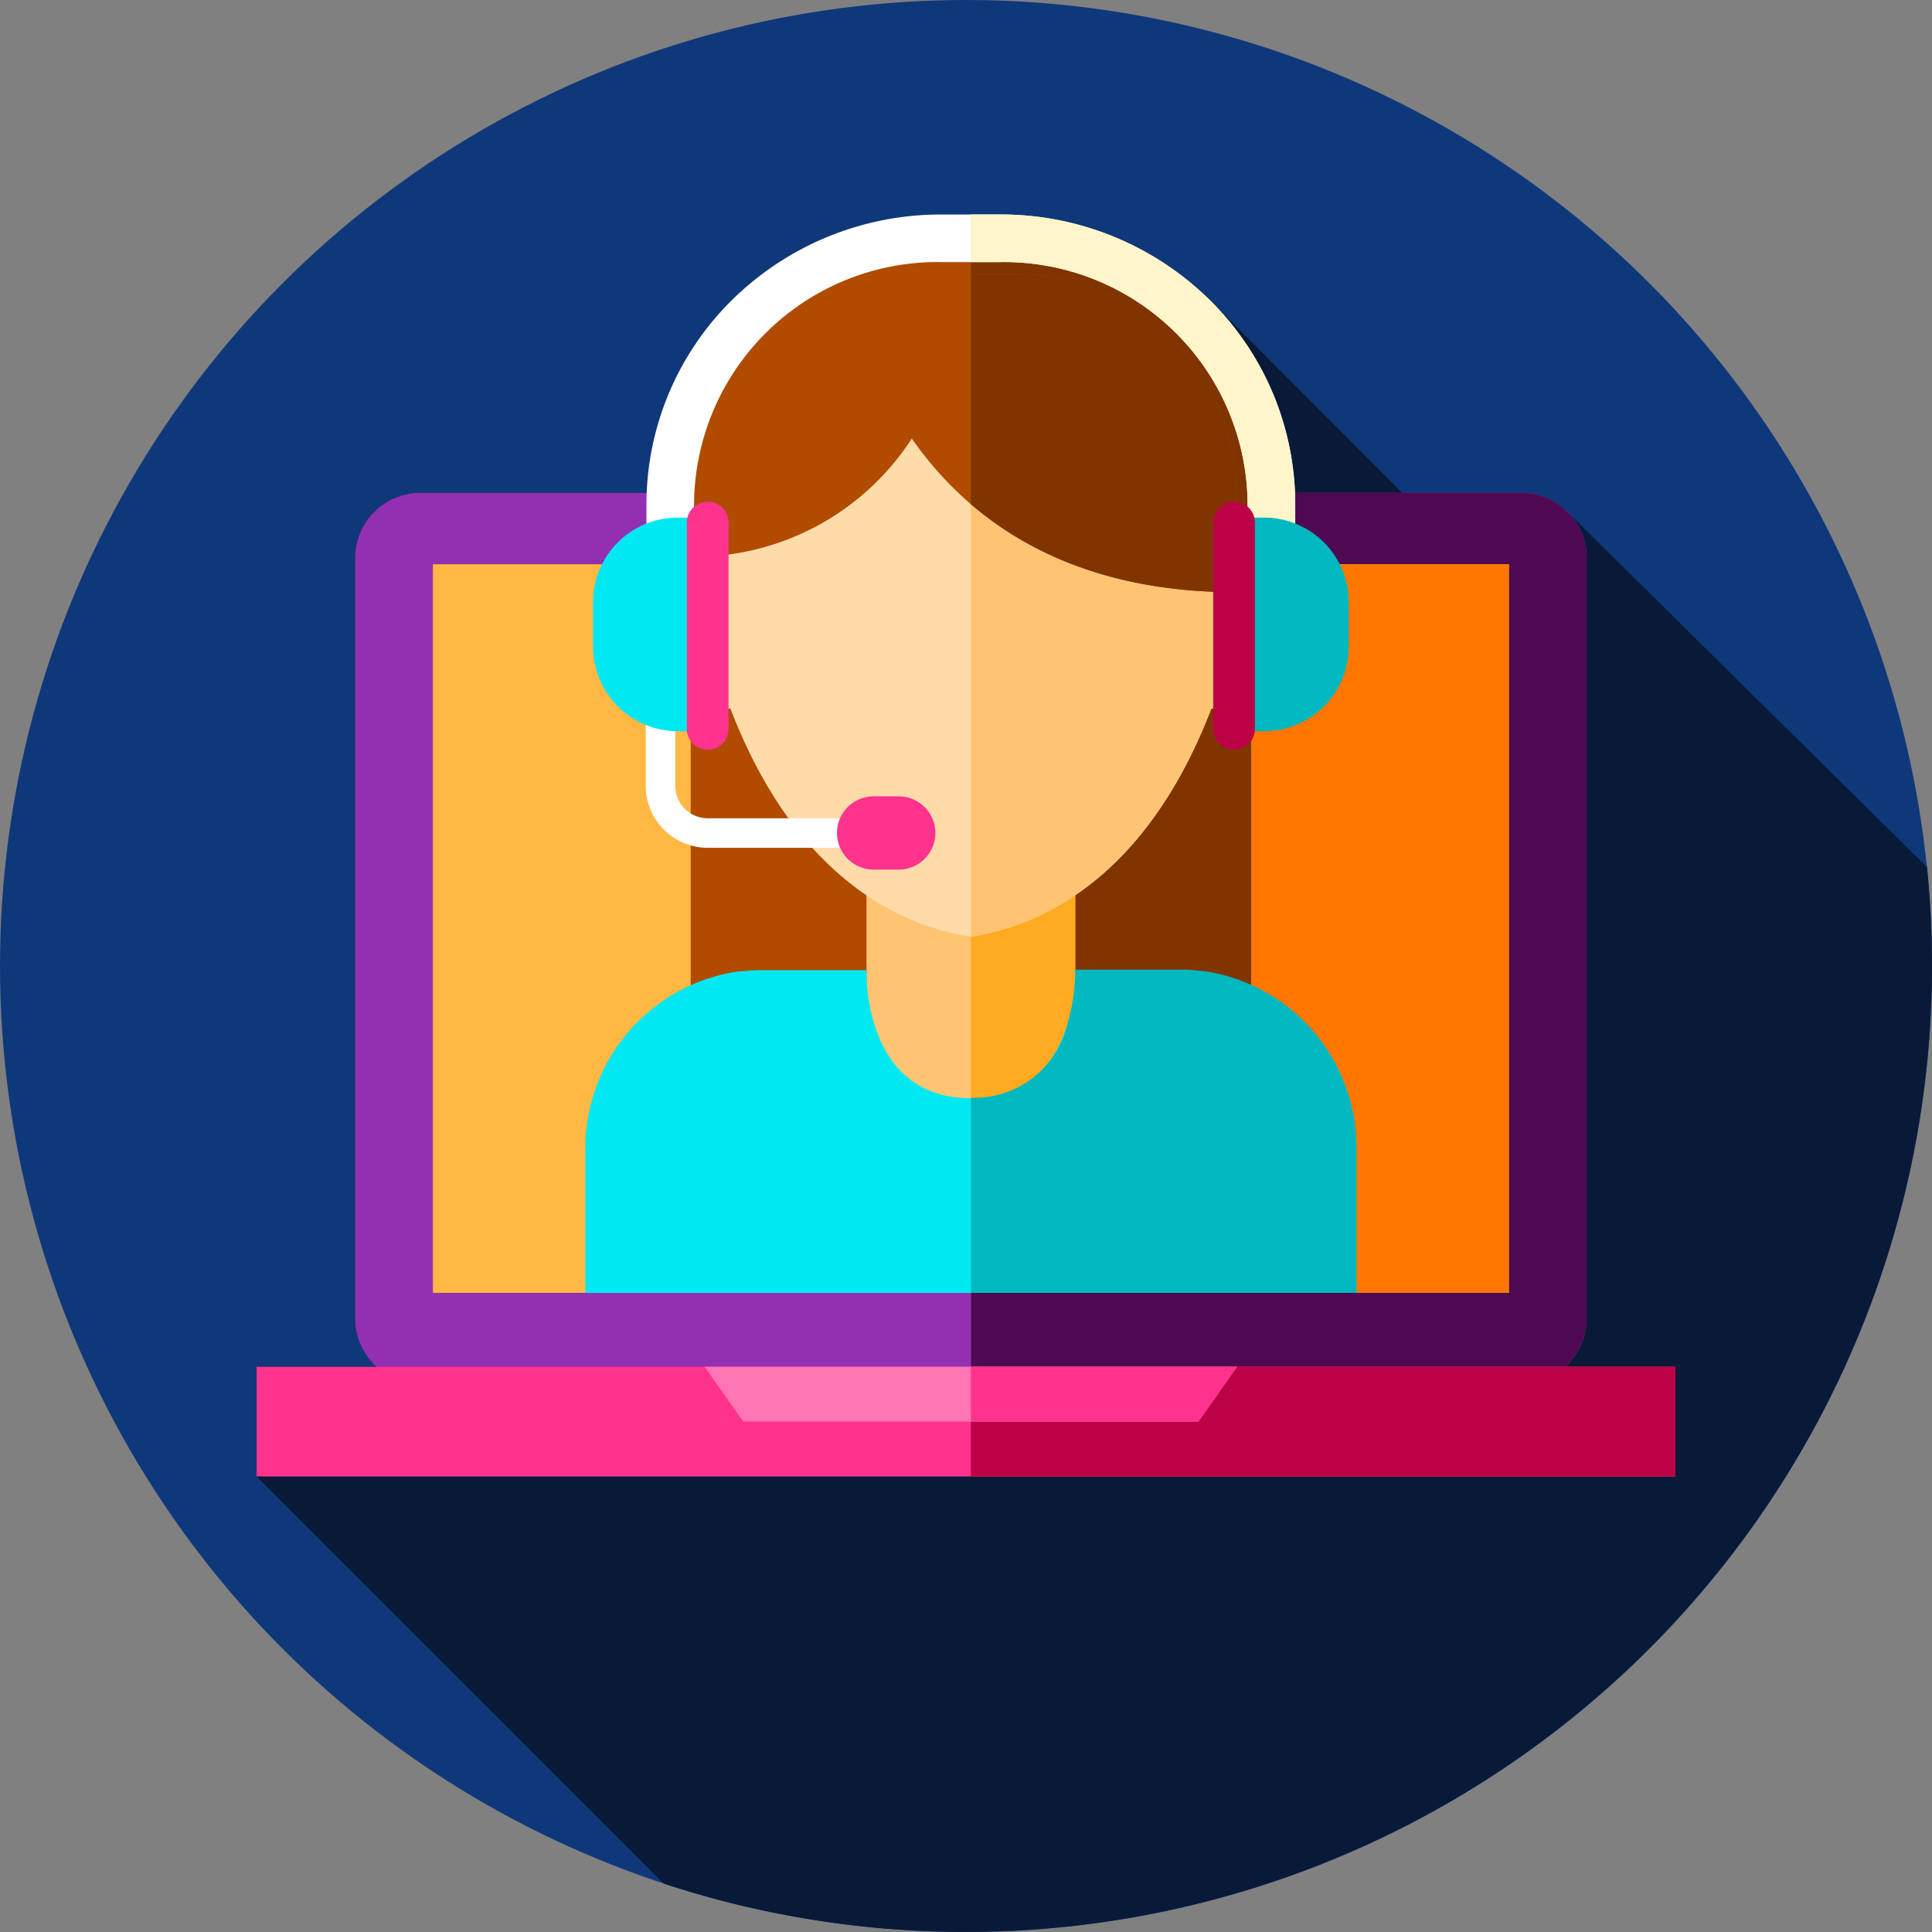 <svg xmlns="http://www.w3.org/2000/svg" width="90" height="90" viewBox="0 0 90 90"><rect x="0" y="0" width="90" height="90" fill="#808080" stroke="none"/><circle cx="45" cy="45" r="45" fill="#0f387b"></circle><path d="M146.039,91.853a45.56,45.56,0,0,0-.233-4.605L129.1,70.741a3.016,3.016,0,0,0-2.176-.93h-5.557l-9.036-9.046a13.855,13.855,0,0,0-9.744-3.92H99.948a13.855,13.855,0,0,0-9.744,3.92,13.355,13.355,0,0,0-4.035,9.046H75.611a3.037,3.037,0,0,0-3.029,3.029v35.444a3.019,3.019,0,0,0,1,2.236H67.99v5.112L86.962,134.6a45.024,45.024,0,0,0,59.077-42.751Z" transform="translate(-56.039 -46.853)" fill="#081a38"></path><path d="M148.454,172.109H97.146a3.037,3.037,0,0,1-3.029-3.029V133.637a3.037,3.037,0,0,1,3.029-3.029h51.309a3.037,3.037,0,0,1,3.029,3.029v35.444A3.037,3.037,0,0,1,148.454,172.109Z" transform="translate(-77.573 -107.65)" fill="#9330b2"></path><path d="M286.014,133.639v35.445a3.036,3.036,0,0,1-3.029,3.027H257.341v-41.5h25.645A3.037,3.037,0,0,1,286.014,133.639Z" transform="translate(-212.105 -107.651)" fill="#4f0953"></path><rect width="50.124" height="33.94" transform="translate(20.166 26.286)" fill="#ffb844"></rect><rect width="25.061" height="33.94" transform="translate(45.227 26.286)" fill="#ff7600"></rect><path d="M183.046,78.147v24.826h26.1V78.147a11,11,0,0,0-11-11h-4.105A11,11,0,0,0,183.046,78.147Z" transform="translate(-150.87 -55.345)" fill="#b04b00"></path><path d="M270.342,78.149v24.826H257.29V67.15h2.053A11,11,0,0,1,270.342,78.149Z" transform="translate(-212.063 -55.346)" fill="#803400"></path><path d="M201.546,72.786h-2.218V70.417a11.344,11.344,0,0,0-11.576-11.354h-2.636a11.344,11.344,0,0,0-11.576,11.354v2.369h-2.218V70.417a13.374,13.374,0,0,1,4.05-9.652,13.855,13.855,0,0,1,9.744-3.92h2.636a13.855,13.855,0,0,1,9.744,3.92,13.374,13.374,0,0,1,4.05,9.652Z" transform="translate(-141.208 -46.853)" fill="#fff"></path><path d="M272.4,70.417v2.369h-2.218V70.417A11.344,11.344,0,0,0,258.61,59.063h-1.319V56.845h1.319a13.849,13.849,0,0,1,9.743,3.92A13.372,13.372,0,0,1,272.4,70.417Z" transform="translate(-212.064 -46.853)" fill="#fff5ca"></path><rect width="9.726" height="12.269" transform="translate(40.365 41.493)" fill="#ffc473"></rect><rect width="4.862" height="12.27" transform="translate(45.227 41.493)" fill="#ffaa20"></rect><path d="M200.5,87.42a12.527,12.527,0,0,0-25.037,0,2.781,2.781,0,0,0-2.248,3.023l.242,2.236a2.782,2.782,0,0,0,3.056,2.459l.261-.028c3.1,8.082,8.115,10.163,11.206,10.635,3.091-.473,8.1-2.554,11.206-10.635l.261.028a2.782,2.782,0,0,0,3.056-2.459l.242-2.236A2.781,2.781,0,0,0,200.5,87.42Z" transform="translate(-142.752 -62.112)" fill="#ffdba9"></path><path d="M272.056,90.444l-.241,2.236a2.779,2.779,0,0,1-1.473,2.155,2.74,2.74,0,0,1-1.584.3l-.262-.03c-1.74,4.532-4.08,7.175-6.344,8.708a11.843,11.843,0,0,1-4.862,1.928V75.36a12.891,12.891,0,0,1,12.357,10.689,13.664,13.664,0,0,1,.162,1.371,2.7,2.7,0,0,1,.533.158A2.78,2.78,0,0,1,272.056,90.444Z" transform="translate(-212.063 -62.113)" fill="#ffc473"></path><path d="M180.443,195.8h-6.418a2.886,2.886,0,0,1-2.883-2.883v-3.278h1.375v3.278a1.51,1.51,0,0,0,1.508,1.508h6.418Z" transform="translate(-141.059 -156.306)" fill="#fff"></path><path d="M224.684,214.451h-1.173a1.711,1.711,0,0,1-1.706-1.706h0a1.711,1.711,0,0,1,1.706-1.706h1.173a1.711,1.711,0,0,1,1.706,1.706h0A1.711,1.711,0,0,1,224.684,214.451Z" transform="translate(-182.816 -173.942)" fill="#ff328e"></path><path d="M199.957,72.617h-4.73c-5.788,0-10.065,6.317-10.065,13.169a12.056,12.056,0,0,0,9.927-5.505c2.525,3.621,7.053,7.161,15.109,7.161V82.857A10.24,10.24,0,0,0,199.957,72.617Z" transform="translate(-152.614 -59.852)" fill="#b04b00"></path><path d="M269.647,82.859v4.584c-5.711,0-9.649-1.779-12.357-4.1V72.62h2.116A10.241,10.241,0,0,1,269.647,82.859Z" transform="translate(-212.063 -59.855)" fill="#803400"></path><path d="M191.041,265.258v6.767H155.123v-6.767a8.321,8.321,0,0,1,6.494-8.091c.039-.008.078-.019.115-.027s.076-.015.115-.023c.011,0,.027,0,.042-.008a.666.666,0,0,1,.089-.016.038.038,0,0,1,.019,0,.284.284,0,0,1,.076-.011c.054-.008.1-.02.158-.028a.111.111,0,0,0,.031,0c.011,0,.023,0,.038,0a.608.608,0,0,1,.089-.011.026.026,0,0,1,.015,0c.011,0,.023,0,.034,0s.031,0,.047,0a2.109,2.109,0,0,1,.234-.023h.011a.418.418,0,0,1,.076-.008h.015a1.309,1.309,0,0,1,.131-.008,2.21,2.21,0,0,1,.226-.011c.076,0,.154,0,.231,0h4.809s-.213,5.966,4.863,5.966,4.863-5.939,4.863-5.966h4.809c.065,0,.131,0,.192,0h.081a.057.057,0,0,1,.023,0c.053,0,.108,0,.161.008a1.3,1.3,0,0,1,.131.008h.015a.419.419,0,0,1,.076.008h.011a1.965,1.965,0,0,1,.234.023c.015,0,.031,0,.047,0s.023,0,.034,0a.026.026,0,0,1,.015,0,.58.58,0,0,1,.088.011c.015,0,.028,0,.039,0a.082.082,0,0,0,.027,0h0c.076.012.158.023.234.039l.019,0a.667.667,0,0,1,.089.015c.05.008.1.02.142.027l.089.02.042.011A8.321,8.321,0,0,1,191.041,265.258Z" transform="translate(-127.855 -211.798)" fill="#00e9f3"></path><path d="M275.25,265.26v6.766H257.29v-9.09a4.457,4.457,0,0,0,4.519-3.509,8.709,8.709,0,0,0,.343-2.208c0-.156,0-.246,0-.25h4.809c.067,0,.132,0,.193,0h.081a.055.055,0,0,1,.023,0c.053,0,.107.005.16.007a1.106,1.106,0,0,1,.132.009h.016a.5.5,0,0,1,.076.007h.011a2.061,2.061,0,0,1,.236.025l.046,0c.011,0,.023.005.035.005a.021.021,0,0,1,.014,0,.715.715,0,0,1,.088.011c.016,0,.028.005.039.005a.087.087,0,0,0,.028,0h0c.077.012.158.023.234.039l.019,0a.614.614,0,0,1,.088.014c.051.009.1.021.142.028s.058.011.09.019l.042.011a8.155,8.155,0,0,1,1.586.529A8.314,8.314,0,0,1,275.25,265.26Z" transform="translate(-212.063 -211.799)" fill="#00b8c0"></path><path d="M161.705,147.12H161.1a3.945,3.945,0,0,1-3.945-3.945v-2.059a3.945,3.945,0,0,1,3.945-3.945h.606v9.949Z" transform="translate(-129.529 -113.059)" fill="#00e9f3"></path><path d="M331.535,147.12h.606a3.945,3.945,0,0,0,3.945-3.945v-2.059a3.945,3.945,0,0,0-3.945-3.945h-.606Z" transform="translate(-273.257 -113.059)" fill="#00b8c0"></path><path d="M182.991,144.516h0a.971.971,0,0,1-.971-.971v-9.611a.971.971,0,0,1,.971-.971h0a.971.971,0,0,1,.971.971v9.611A.971.971,0,0,1,182.991,144.516Z" transform="translate(-150.024 -109.591)" fill="#ff328e"></path><path d="M322.488,144.516h0a.971.971,0,0,1-.971-.971v-9.611a.971.971,0,0,1,.971-.971h0a.971.971,0,0,1,.971.971v9.611A.971.971,0,0,1,322.488,144.516Z" transform="translate(-265 -109.591)" fill="#bc0247"></path><rect width="66.097" height="5.112" transform="translate(11.951 63.668)" fill="#ff328e"></rect><rect width="32.822" height="5.112" transform="translate(45.227 63.668)" fill="#bc0247"></rect><path d="M186.724,362.2l1.8,2.556h21.2l1.8-2.556Z" transform="translate(-153.901 -298.53)" fill="#ff74b3"></path><path d="M269.695,362.2l-.239.338-.558.792-1.007,1.426h-10.6V362.2Z" transform="translate(-212.064 -298.53)" fill="#ff328e"></path></svg>